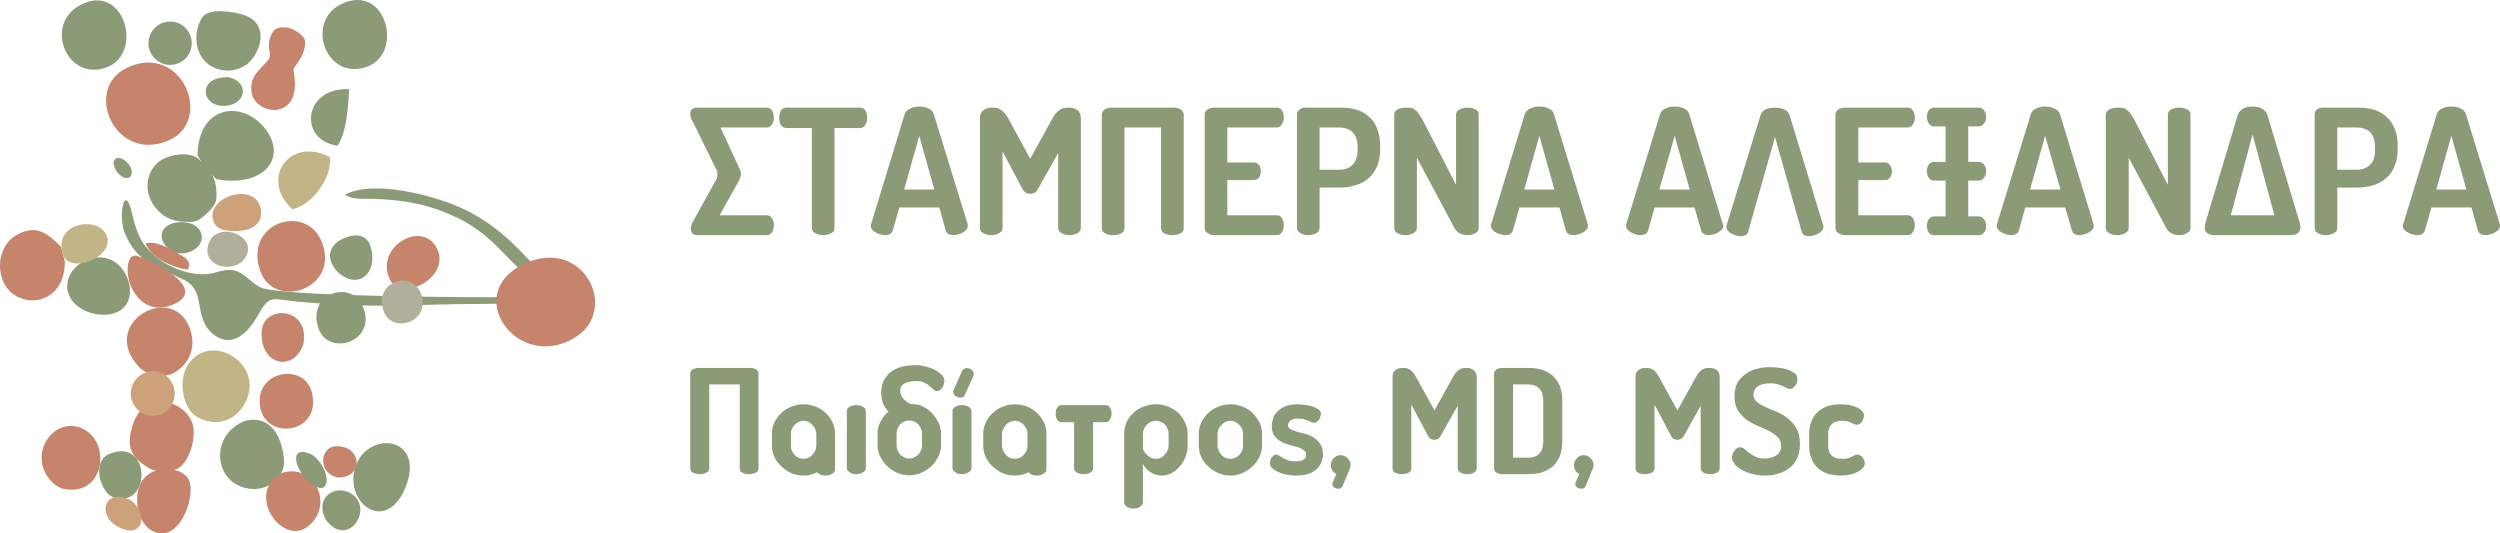 <svg xmlns="http://www.w3.org/2000/svg" xmlns:xlink="http://www.w3.org/1999/xlink" xml:space="preserve" version="1.1" style="shape-rendering:geometricPrecision; text-rendering:geometricPrecision; image-rendering:optimizeQuality; fill-rule:evenodd; clip-rule:evenodd" viewBox="529.14 4046 8941.86 1908.05">
 <defs>
  <style type="text/css">
   <![CDATA[
    .fil5 {fill:none}
    .fil3 {fill:#CDA27B}
    .fil1 {fill:#C6846D}
    .fil2 {fill:#C1B487}
    .fil4 {fill:#B0B09A}
    .fil0 {fill:#8B9A77}
   ]]>
  </style>
 </defs>
 <g id="Layer_x0020_1">
  <g id="_730974288">
   <path class="fil0" d="M3297 4466c0,9 -2,17 -6,24 -5,8 -11,12 -19,12l-166 0 70 151c0,1 1,3 1,4 1,1 1,3 2,5 0,2 0,4 0,6 0,3 0,5 -1,8 0,2 -1,5 -2,7 -1,2 -1,4 -2,6l-71 127 169 0c8,0 14,3 18,10 5,7 7,16 7,25 0,9 -2,17 -6,25 -4,7 -11,11 -19,11l-248 0c-8,0 -15,-2 -18,-6 -4,-5 -6,-10 -6,-16 0,-9 3,-19 9,-29l82 -148c0,-1 1,-2 2,-5 1,-4 2,-9 2,-15 0,-2 0,-5 -1,-8 0,-2 -1,-4 -2,-7 -1,-2 -2,-3 -3,-5l-82 -167c-6,-9 -9,-19 -9,-28 0,-6 2,-12 6,-16 4,-4 10,-6 19,-6l249 0c8,0 14,4 19,11 4,8 6,16 6,24zm308 -35c9,0 16,4 20,11 4,8 6,16 6,25 0,9 -2,18 -7,26 -4,7 -10,11 -19,11l-91 0 0 357c0,9 -4,15 -12,19 -9,5 -18,7 -28,7 -11,0 -20,-2 -28,-7 -9,-4 -13,-10 -13,-19l0 -357 -91 0c-9,0 -15,-4 -20,-11 -4,-7 -6,-16 -6,-26 0,-9 2,-17 6,-25 4,-7 11,-11 20,-11l263 0zm90 456c-6,0 -11,-1 -17,-3 -7,-1 -12,-4 -17,-7 -5,-2 -9,-6 -13,-10 -3,-4 -4,-9 -4,-14 0,-1 0,-3 1,-6l120 -393c3,-9 10,-16 20,-20 10,-5 20,-7 32,-7 12,0 23,2 33,7 10,4 16,11 19,20l121 393c1,3 1,5 1,6 0,5 -2,10 -5,14 -3,4 -7,7 -12,10 -5,3 -11,6 -17,7 -6,2 -12,3 -17,3 -7,0 -13,-1 -18,-4 -5,-2 -8,-7 -10,-12l-23 -83 -143 0 -24 83c-2,5 -5,10 -10,12 -4,3 -10,4 -17,4zm176 -163l-54 -192 -54 192 108 0zm370 -1c-3,6 -7,10 -12,13 -5,2 -10,3 -15,3 -5,0 -10,-1 -15,-3 -5,-3 -9,-7 -12,-13l-72 -135 0 273c0,9 -4,15 -13,19 -8,5 -17,7 -27,7 -11,0 -20,-2 -28,-7 -9,-4 -13,-10 -13,-19l0 -390c0,-15 4,-25 13,-31 8,-6 17,-9 28,-9 7,0 14,0 19,1 5,1 10,3 15,7 5,3 10,7 14,13 5,5 10,13 15,22l76 140 77 -140c5,-9 10,-17 14,-22 5,-6 10,-10 15,-13 4,-4 10,-6 15,-7 6,-1 12,-1 20,-1 10,0 20,3 28,9 8,6 12,16 12,31l0 390c0,9 -4,15 -12,19 -9,5 -18,7 -28,7 -11,0 -20,-2 -28,-7 -9,-4 -13,-10 -13,-19l0 -268 -73 130zm486 -292c9,0 17,2 25,6 7,5 11,11 11,19l0 406c0,9 -4,15 -13,19 -8,4 -18,6 -28,6 -10,0 -19,-2 -28,-6 -8,-4 -12,-10 -12,-19l0 -360 -131 0 0 360c0,9 -4,15 -12,19 -9,4 -18,6 -29,6 -10,0 -19,-2 -27,-6 -9,-4 -13,-10 -13,-19l0 -406c0,-8 4,-14 11,-19 7,-4 16,-6 25,-6l221 0zm192 196l95 0c8,0 14,3 19,10 4,6 6,14 6,22 0,7 -2,14 -6,21 -4,7 -11,10 -19,10l-95 0 0 126 176 0c9,0 15,3 19,11 5,7 7,15 7,25 0,8 -2,16 -6,24 -4,7 -11,11 -20,11l-222 0c-9,0 -17,-2 -24,-7 -8,-4 -11,-10 -11,-19l0 -405c0,-8 3,-14 11,-19 7,-4 15,-6 24,-6l222 0c9,0 16,3 20,11 4,7 6,15 6,24 0,9 -2,18 -7,25 -4,7 -10,11 -19,11l-176 0 0 125zm249 -171c0,-7 3,-13 9,-18 5,-5 12,-7 22,-7l125 0c20,0 39,2 56,7 17,5 32,13 45,25 13,11 23,25 30,43 7,18 11,40 11,65l0 4c0,26 -4,47 -11,65 -8,18 -18,33 -31,44 -14,11 -29,20 -47,25 -18,5 -37,8 -58,8l-70 0 0 144c0,9 -4,15 -12,19 -9,5 -18,7 -28,7 -10,0 -20,-2 -28,-7 -8,-4 -13,-10 -13,-19l0 -405zm81 46l0 151 70 0c21,0 37,-6 48,-18 12,-11 18,-29 18,-54l0 -7c0,-25 -6,-43 -18,-55 -11,-11 -27,-17 -48,-17l-70 0zm529 385c-10,0 -18,-2 -27,-6 -8,-4 -14,-10 -20,-20l-134 -251 0 251c0,9 -4,15 -13,19 -8,5 -18,7 -28,7 -10,0 -19,-2 -28,-7 -8,-4 -12,-10 -12,-19l0 -405c0,-8 4,-15 12,-19 9,-4 18,-6 28,-6 8,0 14,0 20,1 5,1 10,3 14,7 5,3 9,7 13,13 4,5 9,13 14,22l120 233 0 -251c0,-9 5,-15 13,-19 8,-4 18,-6 28,-6 10,0 19,2 28,6 8,4 12,10 12,19l0 405c0,9 -4,15 -12,19 -9,5 -18,7 -28,7zm135 0c-6,0 -11,-1 -17,-3 -6,-1 -12,-4 -17,-7 -5,-2 -9,-6 -12,-10 -4,-4 -5,-9 -5,-14 0,-1 0,-3 1,-6l120 -393c3,-9 10,-16 20,-20 10,-5 20,-7 32,-7 12,0 23,2 33,7 10,4 17,11 19,20l121 393c1,3 1,5 1,6 0,5 -2,10 -5,14 -3,4 -7,7 -12,10 -5,3 -11,6 -17,7 -6,2 -12,3 -17,3 -7,0 -13,-1 -18,-4 -5,-2 -8,-7 -10,-12l-23 -83 -143 0 -24 83c-1,5 -5,10 -10,12 -4,3 -10,4 -17,4zm176 -163l-54 -192 -54 192 108 0zm307 163c-5,0 -11,-1 -17,-3 -6,-1 -11,-4 -16,-7 -5,-2 -10,-6 -13,-10 -3,-4 -5,-9 -5,-14 0,-1 1,-3 1,-6l121 -393c3,-9 9,-16 19,-20 10,-5 21,-7 33,-7 12,0 23,2 33,7 10,4 16,11 19,20l120 393c1,3 2,5 2,6 0,5 -2,10 -5,14 -4,4 -8,7 -13,10 -5,3 -10,6 -16,7 -6,2 -12,3 -18,3 -7,0 -13,-1 -17,-4 -5,-2 -8,-7 -10,-12l-24 -83 -143 0 -23 83c-2,5 -5,10 -10,12 -5,3 -11,4 -18,4zm177 -163l-54 -192 -55 192 109 0zm253 -266c3,-9 9,-16 19,-21 10,-4 21,-6 33,-6 12,0 23,2 33,6 10,5 16,12 19,21l120 393c1,3 1,5 1,6 0,5 -1,9 -5,13 -3,4 -7,8 -12,11 -5,3 -11,5 -17,7 -6,2 -11,3 -17,3 -7,0 -13,-2 -18,-4 -4,-3 -8,-7 -9,-13l-95 -338 -96 338c-1,6 -4,10 -9,13 -5,2 -11,4 -18,4 -5,0 -11,-1 -17,-3 -6,-2 -12,-4 -17,-7 -5,-3 -9,-6 -12,-10 -3,-5 -5,-9 -5,-14 0,-1 0,-3 1,-6l121 -393zm350 169l94 0c9,0 15,3 19,10 5,6 7,14 7,22 0,7 -2,14 -6,21 -4,7 -11,10 -20,10l-94 0 0 126 176 0c8,0 15,3 19,11 5,7 7,15 7,25 0,8 -2,16 -7,24 -4,7 -10,11 -19,11l-222 0c-9,0 -17,-2 -25,-7 -7,-4 -11,-10 -11,-19l0 -405c0,-8 4,-14 11,-19 8,-4 16,-6 25,-6l222 0c9,0 15,3 19,11 5,7 7,15 7,24 0,9 -2,18 -7,25 -4,7 -11,11 -19,11l-176 0 0 125zm393 65l0 128 38 0c7,0 13,3 18,10 6,6 8,14 8,24 0,10 -2,18 -8,24 -5,6 -11,9 -18,9l-161 0c-7,0 -13,-3 -18,-9 -4,-6 -7,-14 -7,-24 0,-10 3,-18 7,-24 5,-7 11,-10 18,-10l42 0 0 -128 -42 0c-7,0 -13,-3 -18,-10 -4,-6 -7,-14 -7,-24 0,-9 3,-17 7,-24 5,-6 11,-9 18,-9l42 0 0 -127 -42 0c-7,0 -13,-4 -18,-10 -4,-6 -7,-14 -7,-24 0,-9 3,-17 7,-24 5,-6 11,-9 18,-9l161 0c7,0 13,3 18,9 6,7 8,15 8,24 0,10 -2,18 -8,24 -5,6 -11,10 -18,10l-38 0 0 127 38 0c7,0 13,3 18,9 6,7 8,15 8,24 0,10 -2,18 -8,24 -5,7 -11,10 -18,10l-38 0zm153 195c-5,0 -11,-1 -17,-3 -6,-1 -12,-4 -17,-7 -5,-2 -9,-6 -12,-10 -3,-4 -5,-9 -5,-14 0,-1 0,-3 1,-6l121 -393c3,-9 9,-16 19,-20 10,-5 21,-7 32,-7 12,0 23,2 33,7 10,4 17,11 20,20l120 393c1,3 1,5 1,6 0,5 -1,10 -5,14 -3,4 -7,7 -12,10 -5,3 -11,6 -17,7 -6,2 -11,3 -17,3 -7,0 -13,-1 -17,-4 -5,-2 -8,-7 -10,-12l-24 -83 -143 0 -23 83c-2,5 -5,10 -10,12 -5,3 -11,4 -18,4zm177 -163l-55 -192 -54 192 109 0zm425 163c-10,0 -19,-2 -27,-6 -8,-4 -15,-10 -20,-20l-134 -251 0 251c0,9 -5,15 -13,19 -9,5 -18,7 -28,7 -10,0 -20,-2 -28,-7 -8,-4 -13,-10 -13,-19l0 -405c0,-8 5,-15 13,-19 8,-4 18,-6 28,-6 8,0 14,0 19,1 6,1 11,3 15,7 4,3 9,7 13,13 4,5 9,13 14,22l120 233 0 -251c0,-9 4,-15 12,-19 9,-4 18,-6 29,-6 10,0 19,2 27,6 9,4 13,10 13,19l0 405c0,9 -4,15 -13,19 -8,5 -17,7 -27,7zm430 -46c2,5 3,11 3,18 0,8 -3,15 -8,20 -5,5 -14,8 -26,8l-274 0c-12,0 -21,-3 -26,-8 -6,-5 -8,-12 -8,-20 0,-7 1,-13 3,-18l115 -384c3,-9 9,-16 18,-22 9,-5 21,-8 35,-8 14,0 26,3 35,8 9,6 15,13 18,22l115 384zm-90 -25l-78 -289 -78 289 156 0zm144 -360c0,-7 2,-13 8,-18 5,-5 13,-7 22,-7l126 0c20,0 38,2 55,7 17,5 32,13 45,25 13,11 23,25 30,43 8,18 11,40 11,65l0 4c0,26 -3,47 -11,65 -7,18 -18,33 -31,44 -13,11 -29,20 -47,25 -18,5 -37,8 -57,8l-70 0 0 144c0,9 -4,15 -13,19 -8,5 -18,7 -28,7 -10,0 -19,-2 -28,-7 -8,-4 -12,-10 -12,-19l0 -405zm81 46l0 151 70 0c20,0 36,-6 48,-18 11,-11 17,-29 17,-54l0 -7c0,-25 -6,-43 -17,-55 -12,-11 -28,-17 -48,-17l-70 0zm286 385c-6,0 -12,-1 -18,-3 -6,-1 -11,-4 -16,-7 -5,-2 -9,-6 -13,-10 -3,-4 -5,-9 -5,-14 0,-1 1,-3 2,-6l120 -393c3,-9 9,-16 19,-20 10,-5 21,-7 33,-7 12,0 23,2 33,7 10,4 16,11 19,20l121 393c1,3 1,5 1,6 0,5 -2,10 -5,14 -3,4 -8,7 -13,10 -4,3 -10,6 -16,7 -6,2 -12,3 -17,3 -7,0 -13,-1 -18,-4 -5,-2 -8,-7 -10,-12l-23 -83 -143 0 -24 83c-2,5 -5,10 -10,12 -4,3 -10,4 -17,4zm176 -163l-54 -192 -54 192 108 0z"/>
   <path class="fil0" d="M3213 5362c7,0 14,2 20,5 6,4 9,9 9,16l0 338c0,8 -3,13 -11,16 -7,3 -14,5 -23,5 -8,0 -16,-2 -23,-5 -7,-3 -10,-8 -10,-16l0 -300 -109 0 0 300c0,8 -4,13 -11,16 -7,3 -14,5 -23,5 -9,0 -16,-2 -23,-5 -7,-3 -11,-8 -11,-16l0 -338c0,-7 3,-12 9,-16 7,-3 13,-5 21,-5l185 0zm190 130c15,0 29,3 43,8 14,6 26,13 36,23 11,10 19,21 25,34 6,12 9,26 9,40l0 129c0,5 -3,10 -10,14 -7,5 -14,7 -24,7 -7,0 -13,-1 -18,-3 -5,-2 -9,-5 -12,-9 -16,8 -32,12 -49,12 -15,0 -30,-3 -44,-9 -13,-6 -25,-14 -35,-24 -11,-9 -19,-21 -25,-33 -6,-13 -9,-27 -9,-41l0 -43c0,-13 3,-27 9,-40 6,-12 14,-24 24,-33 10,-10 22,-18 36,-23 14,-6 28,-9 44,-9zm0 195c6,0 12,-1 18,-4 5,-2 10,-6 14,-10 4,-5 7,-10 10,-15 2,-6 4,-12 4,-18l0 -42c0,-6 -2,-12 -4,-17 -3,-6 -6,-11 -10,-15 -4,-5 -9,-8 -14,-11 -6,-2 -12,-4 -18,-4 -6,0 -12,2 -18,4 -5,3 -10,6 -14,11 -4,4 -7,9 -10,15 -2,5 -3,11 -3,17l0 42c0,6 1,12 3,18 3,5 6,10 10,15 4,4 9,8 14,10 6,3 12,4 18,4zm189 -192c9,0 17,2 24,6 7,4 10,9 10,15l0 205c0,5 -3,10 -10,14 -7,5 -15,7 -24,7 -10,0 -18,-2 -24,-7 -7,-4 -10,-9 -10,-14l0 -205c0,-6 3,-11 10,-15 6,-4 14,-6 24,-6zm216 -86c-19,0 -33,3 -43,8 -11,6 -16,15 -16,27 0,6 2,12 4,18 3,5 7,10 12,15 4,4 10,8 15,11 6,3 13,4 19,4 11,0 22,3 33,9 12,6 22,14 31,23 9,10 17,22 23,34 6,12 9,25 9,38l0 43c0,14 -3,27 -10,40 -6,13 -14,24 -24,34 -11,10 -23,18 -37,24 -13,6 -28,9 -42,9 -16,0 -30,-3 -44,-9 -14,-6 -26,-14 -36,-24 -10,-9 -18,-21 -24,-33 -7,-13 -10,-27 -10,-41l0 -43c0,-15 4,-30 11,-43 7,-13 16,-25 28,-35 -8,-8 -14,-17 -19,-28 -4,-11 -7,-24 -7,-40 0,-19 4,-35 12,-48 8,-12 17,-23 29,-30 12,-8 26,-13 41,-16 15,-3 30,-4 45,-4 8,0 17,1 28,4 12,3 23,6 33,11 11,5 19,11 27,18 7,7 11,15 11,24 0,3 0,6 -2,10 -1,4 -2,8 -4,12 -3,4 -6,7 -9,10 -4,2 -7,4 -12,4 -4,0 -8,-2 -12,-6 -4,-3 -8,-8 -14,-12 -5,-5 -11,-9 -19,-12 -7,-4 -16,-6 -27,-6zm19 187c0,-6 -1,-11 -4,-17 -2,-5 -5,-10 -9,-15 -5,-4 -9,-8 -15,-10 -5,-3 -11,-4 -17,-4 -7,0 -13,1 -18,4 -6,2 -10,6 -15,10 -4,5 -7,10 -9,15 -3,6 -4,11 -4,17l0 43c0,6 1,12 4,18 2,5 5,10 9,15 5,4 9,7 15,10 5,3 11,4 18,4 6,0 12,-1 17,-4 6,-3 10,-6 15,-10 4,-5 7,-10 9,-15 3,-6 4,-12 4,-18l0 -43zm143 -101c9,0 17,2 24,6 6,4 10,9 10,15l0 205c0,5 -4,10 -10,14 -7,5 -15,7 -24,7 -10,0 -18,-2 -24,-7 -7,-4 -10,-9 -10,-14l0 -205c0,-6 3,-11 10,-15 6,-4 14,-6 24,-6zm10 -36c-1,1 -1,2 -2,3 0,1 -1,2 -2,2 -4,4 -10,5 -17,4 -6,-2 -12,-5 -16,-9 -2,-3 -4,-5 -4,-9 -1,-3 -1,-6 1,-9l31 -70c1,-1 1,-2 2,-3 1,0 2,-1 3,-1 4,-4 10,-6 16,-4 7,1 12,5 16,9 2,3 3,6 4,9 1,2 0,6 -1,9l-31 69zm179 33c15,0 29,3 43,8 14,6 26,13 36,23 11,10 19,21 25,34 6,12 9,26 9,40l0 129c0,5 -3,10 -10,14 -7,5 -15,7 -24,7 -7,0 -13,-1 -18,-3 -5,-2 -9,-5 -12,-9 -16,8 -32,12 -49,12 -16,0 -30,-3 -44,-9 -13,-6 -25,-14 -36,-24 -10,-9 -18,-21 -24,-33 -6,-13 -9,-27 -9,-41l0 -43c0,-13 3,-27 9,-40 6,-12 14,-24 24,-33 10,-10 22,-18 36,-23 14,-6 28,-9 44,-9zm0 195c6,0 12,-1 18,-4 5,-2 10,-6 14,-10 4,-5 7,-10 10,-15 2,-6 3,-12 3,-18l0 -42c0,-6 -1,-12 -3,-17 -3,-6 -6,-11 -10,-15 -4,-5 -9,-8 -14,-11 -6,-2 -12,-4 -18,-4 -6,0 -12,2 -18,4 -5,3 -10,6 -14,11 -4,4 -7,9 -10,15 -2,5 -4,11 -4,17l0 42c0,6 2,12 4,18 3,5 6,10 10,15 4,4 9,8 14,10 6,3 12,4 18,4zm325 -192c7,0 12,3 16,10 3,6 5,13 5,20 0,8 -2,15 -6,22 -3,6 -9,9 -15,9l-45 0 0 165c0,7 -4,12 -11,16 -7,3 -15,5 -23,5 -9,0 -16,-2 -23,-5 -7,-4 -11,-9 -11,-16l0 -165 -45 0c-7,0 -12,-3 -16,-9 -3,-6 -5,-13 -5,-22 0,-7 1,-14 5,-20 3,-7 9,-10 16,-10l158 0zm201 252c-15,0 -29,-4 -42,-13 -12,-8 -21,-18 -26,-29l0 138c0,6 -3,11 -10,15 -6,5 -14,7 -24,7 -10,0 -18,-2 -24,-7 -6,-4 -9,-9 -9,-15l0 -244c0,-16 3,-31 9,-44 6,-13 15,-24 25,-33 10,-10 22,-17 36,-22 14,-5 28,-8 43,-8 17,0 32,3 46,9 14,6 26,14 36,23 10,10 18,22 23,34 6,13 9,26 9,40l0 42c0,14 -3,28 -8,41 -5,12 -11,24 -20,33 -8,10 -18,18 -29,24 -11,6 -23,9 -35,9zm-21 -60c6,0 11,-1 17,-4 5,-2 10,-6 14,-11 4,-4 8,-9 10,-15 3,-5 4,-11 4,-17l0 -42c0,-5 -1,-11 -3,-16 -2,-6 -4,-11 -8,-15 -4,-5 -9,-9 -15,-11 -6,-3 -12,-5 -19,-5 -13,0 -24,5 -33,14 -9,9 -14,20 -14,35l0 49c0,3 1,7 4,11 2,4 5,8 10,12 4,5 9,8 14,11 6,3 12,4 19,4zm266 -195c15,0 29,3 43,8 14,6 26,13 36,23 10,10 19,21 25,34 6,12 9,26 9,40l0 43c0,14 -3,27 -9,40 -6,13 -15,24 -25,34 -10,10 -22,18 -36,24 -14,6 -28,9 -43,9 -15,0 -30,-3 -44,-9 -13,-6 -25,-14 -36,-24 -10,-9 -18,-21 -24,-33 -6,-13 -9,-27 -9,-41l0 -43c0,-13 3,-27 9,-40 6,-12 14,-24 24,-33 10,-10 22,-18 36,-23 14,-6 28,-9 44,-9zm45 106c0,-6 -1,-12 -3,-17 -3,-6 -6,-11 -10,-15 -4,-5 -9,-8 -15,-11 -5,-2 -11,-4 -17,-4 -6,0 -12,2 -18,4 -5,3 -10,6 -14,11 -4,4 -8,9 -10,15 -2,5 -4,11 -4,17l0 42c0,6 2,12 4,18 2,5 6,10 10,15 4,4 9,8 14,10 6,3 12,4 18,4 6,0 12,-1 17,-4 6,-2 11,-6 15,-10 4,-5 7,-10 10,-15 2,-6 3,-12 3,-18l0 -42zm189 98c15,0 25,-3 30,-8 5,-4 7,-9 7,-15 0,-7 -3,-13 -9,-17 -6,-4 -13,-8 -22,-11 -10,-2 -20,-5 -30,-8 -11,-3 -21,-7 -30,-12 -9,-5 -17,-12 -23,-21 -6,-8 -9,-20 -9,-35 0,-9 2,-18 5,-27 3,-10 8,-18 16,-25 7,-7 16,-13 28,-18 12,-5 27,-7 44,-7 11,0 21,1 31,3 10,1 19,4 27,7 7,3 13,6 18,10 5,4 7,9 7,14 0,2 -1,5 -2,9 -1,3 -2,7 -4,11 -2,3 -5,6 -8,8 -3,3 -7,4 -10,4 -4,0 -7,-1 -11,-2 -3,-2 -7,-4 -12,-6 -5,-1 -10,-3 -15,-5 -6,-1 -12,-2 -20,-2 -13,0 -22,3 -28,8 -5,5 -8,10 -8,15 0,7 3,11 9,15 7,3 14,6 23,9 10,3 20,5 30,8 11,3 21,7 30,13 9,6 17,13 23,23 7,9 10,22 10,37 0,23 -9,41 -25,55 -16,14 -40,21 -71,21 -13,0 -25,-2 -37,-4 -11,-2 -21,-6 -30,-10 -8,-4 -15,-9 -20,-14 -5,-5 -7,-11 -7,-17 0,-3 1,-6 2,-9 1,-4 2,-7 4,-10 2,-3 5,-5 8,-8 2,-2 5,-3 8,-3 4,0 8,2 12,4 3,2 8,5 13,8 5,3 11,6 18,8 7,3 16,4 28,4zm160 -22c10,0 18,4 25,11 7,6 11,15 11,24 0,2 -1,3 -1,5 0,3 -1,6 -3,11 -2,5 -5,12 -9,22 -4,9 -9,22 -16,38 -2,4 -4,6 -6,7 -3,1 -5,2 -8,2 -5,0 -10,-1 -15,-4 -5,-3 -7,-8 -7,-14 0,-2 0,-5 2,-7l12 -28c-6,-3 -11,-7 -14,-12 -4,-6 -6,-12 -6,-19 0,-10 4,-18 10,-25 7,-7 15,-11 25,-11zm358 -69c-2,5 -6,9 -10,11 -4,2 -8,3 -13,3 -4,0 -8,-1 -12,-3 -4,-2 -7,-6 -10,-11l-60 -112 0 228c0,7 -3,12 -10,16 -7,3 -15,5 -23,5 -9,0 -17,-2 -24,-5 -7,-4 -10,-9 -10,-16l0 -325c0,-13 3,-21 10,-26 7,-5 15,-8 24,-8 6,0 11,0 16,1 4,1 8,3 12,5 4,3 8,7 12,11 4,5 8,11 12,19l64 116 64 -116c4,-8 8,-14 12,-19 4,-4 8,-8 12,-11 4,-2 8,-4 13,-5 4,-1 10,-1 16,-1 9,0 16,3 23,8 7,5 11,13 11,26l0 325c0,7 -4,12 -11,16 -7,3 -15,5 -23,5 -9,0 -16,-2 -23,-5 -7,-4 -11,-9 -11,-16l0 -224 -61 108zm313 -243c17,0 33,2 48,6 15,5 28,12 39,21 11,9 19,22 26,37 6,15 9,33 9,55l0 142c0,22 -3,40 -9,55 -7,15 -15,28 -26,37 -11,9 -24,16 -39,21 -15,4 -31,6 -48,6l-92 0c-9,0 -16,-2 -22,-6 -5,-4 -8,-9 -8,-15l0 -338c0,-6 3,-11 8,-15 6,-4 13,-6 22,-6l92 0zm-54 59l0 262 54 0c17,0 31,-5 40,-15 10,-10 14,-25 14,-45l0 -142c0,-20 -4,-35 -14,-45 -9,-10 -23,-15 -40,-15l-54 0zm252 253c10,0 18,4 25,11 7,6 11,15 11,24 0,2 0,3 -1,5 0,3 -1,6 -3,11 -2,5 -5,12 -9,22 -4,9 -9,22 -16,38 -2,4 -4,6 -6,7 -3,1 -5,2 -8,2 -5,0 -10,-1 -15,-4 -5,-3 -7,-8 -7,-14 0,-2 0,-5 2,-7l12 -28c-6,-3 -11,-7 -14,-12 -4,-6 -5,-12 -5,-19 0,-10 3,-18 10,-25 6,-7 15,-11 24,-11zm359 -69c-3,5 -7,9 -11,11 -4,2 -8,3 -12,3 -4,0 -9,-1 -13,-3 -4,-2 -7,-6 -10,-11l-59 -112 0 228c0,7 -4,12 -11,16 -7,3 -15,5 -23,5 -9,0 -17,-2 -24,-5 -7,-4 -10,-9 -10,-16l0 -325c0,-13 3,-21 10,-26 7,-5 15,-8 24,-8 6,0 11,0 16,1 4,1 9,3 13,5 4,3 7,7 11,11 4,5 8,11 12,19l64 116 64 -116c4,-8 8,-14 12,-19 4,-4 8,-8 12,-11 4,-2 8,-4 13,-5 4,-1 10,-1 16,-1 9,0 17,3 24,8 7,5 10,13 10,26l0 325c0,7 -4,12 -11,16 -7,3 -15,5 -23,5 -8,0 -16,-2 -23,-5 -7,-4 -11,-9 -11,-16l0 -224 -60 108zm290 81c15,0 29,-4 40,-11 12,-7 18,-19 18,-34 0,-13 -4,-24 -13,-32 -8,-8 -18,-15 -31,-22 -12,-6 -25,-12 -40,-18 -14,-6 -27,-13 -40,-22 -12,-9 -22,-20 -31,-33 -8,-13 -12,-30 -12,-51 0,-19 4,-35 11,-49 8,-13 18,-23 30,-31 12,-9 25,-15 40,-18 15,-4 30,-6 45,-6 8,0 17,1 29,2 11,1 22,3 32,6 11,3 19,8 27,13 7,5 11,12 11,21 0,3 0,7 -1,11 -2,4 -3,8 -5,11 -3,4 -6,7 -9,10 -3,3 -7,4 -12,4 -4,0 -8,-1 -12,-3 -4,-2 -8,-5 -13,-7 -6,-2 -12,-5 -19,-7 -8,-2 -17,-3 -28,-3 -18,0 -33,4 -43,11 -10,7 -15,17 -15,29 0,11 4,20 12,26 8,7 19,13 31,19 12,5 26,11 40,17 14,6 28,14 40,24 12,9 23,21 31,36 8,14 12,32 12,55 0,19 -3,35 -9,49 -6,14 -15,26 -26,35 -11,9 -24,17 -39,21 -15,5 -31,8 -49,8 -17,0 -33,-2 -48,-6 -15,-4 -27,-9 -38,-15 -11,-6 -19,-13 -25,-21 -6,-8 -9,-15 -9,-23 0,-3 0,-7 2,-11 1,-5 4,-9 6,-12 3,-4 6,-7 10,-10 3,-2 7,-3 11,-3 5,0 11,2 16,6 5,4 10,9 17,14 6,5 14,9 23,14 8,4 19,6 33,6zm271 61c-19,0 -36,-3 -51,-8 -14,-6 -26,-13 -35,-23 -9,-9 -16,-21 -20,-34 -5,-13 -7,-27 -7,-42l0 -41c0,-15 2,-29 7,-42 4,-13 11,-25 20,-34 9,-10 21,-17 35,-23 14,-5 31,-8 51,-8 12,0 23,1 33,3 11,3 19,6 27,9 7,4 13,9 17,13 4,5 6,10 6,15 0,4 0,7 -2,11 -1,4 -3,7 -5,11 -3,3 -5,6 -8,8 -4,2 -7,3 -11,3 -3,0 -6,-1 -9,-2 -3,-1 -6,-3 -10,-5 -4,-1 -8,-3 -14,-5 -5,-1 -11,-2 -19,-2 -17,0 -30,4 -38,13 -8,8 -12,20 -12,35l0 41c0,15 4,27 12,35 8,8 21,12 39,12 7,0 14,0 19,-2 5,-1 10,-3 13,-5 4,-2 8,-4 11,-5 3,-2 6,-3 9,-3 4,0 8,1 12,3 4,3 7,5 9,8 2,3 4,7 5,11 2,3 2,7 2,10 0,5 -2,10 -6,15 -5,5 -11,10 -18,14 -8,4 -17,8 -27,10 -11,2 -22,4 -35,4z"/>
   <g>
    <path class="fil0" d="M2341 5132l6 -23c-124,1 -828,-2 -888,-36 -59,-33 -68,-81 -157,-53 -90,28 -222,-33 -268,-116 -17,-32 -26,-66 -34,-100 -25,-103 -48,8 -26,72 46,115 122,124 217,173 79,41 25,139 107,197 68,47 124,-18 154,-73 43,-77 51,-56 144,-48 137,13 267,17 405,13 113,-4 226,-5 340,-6z"/>
    <path class="fil1" d="M984 4288c-160,75 -44,344 149,260 162,-71 47,-352 -149,-260z"/>
    <path class="fil0" d="M1236 4602c25,43 35,53 67,85 178,32 260,-86 166,-191 -83,-92 -232,-69 -233,106z"/>
    <path class="fil2" d="M1405 5489c76,-141 -122,-261 -203,-139 -39,59 -17,158 30,186 64,38 136,20 173,-47z"/>
    <path class="fil1" d="M1460 5015c49,142 287,65 220,-104 -57,-141 -280,-68 -220,104z"/>
    <path class="fil0" d="M1668 5220c36,104 210,48 160,-75 -41,-103 -203,-50 -160,75z"/>
    <path class="fil0" d="M1233 4836c21,-10 69,-51 70,-79 4,-66 -15,-99 -64,-143 -33,-29 -121,-17 -154,22 -67,78 -6,193 89,202 20,2 40,4 59,-2z"/>
    <path class="fil1" d="M1143 5384c67,-33 91,-101 63,-169 -66,-160 -323,-12 -181,142 28,31 79,41 118,27z"/>
    <path class="fil1" d="M761 4980l-14 -52c-41,-38 -83,-88 -164,-38 -41,24 -69,90 -45,156 40,111 225,104 223,-66z"/>
    <path class="fil1" d="M1058 5718c29,18 63,16 96,8 51,-12 86,-127 58,-179 -44,-82 -175,-94 -209,21 -22,73 -8,112 55,150z"/>
    <path class="fil0" d="M1409 5550c-142,53 -113,247 33,245 54,-1 107,-46 103,-103 -6,-78 -43,-161 -136,-142z"/>
    <path class="fil0" d="M1749 4061c-131,64 -52,281 97,222 128,-51 63,-300 -97,-222z"/>
    <path class="fil0" d="M816 4064c-133,71 -46,278 97,222 132,-53 59,-305 -97,-222z"/>
    <path class="fil0" d="M1413 4276c55,-49 77,-146 -10,-176 -35,-12 -128,-28 -151,9 -38,60 -25,157 53,183 40,13 74,6 108,-16z"/>
    <path class="fil1" d="M753 5794c147,32 175,-157 79,-211 -108,-60 -214,93 -114,190 14,12 18,14 35,21z"/>
    <path class="fil0" d="M990 5055c-57,-176 -281,-54 -205,63 48,73 224,85 208,-48l-3 -15z"/>
    <path class="fil0" d="M1983 5780c64,-176 -143,-196 -184,-60 -38,129 117,242 184,60z"/>
    <path class="fil1" d="M1492 4256c-29,38 -72,59 -63,121 13,79 161,99 155,-36 -4,-71 -16,-27 20,-86 10,-16 21,-50 15,-67 -7,-19 -44,-43 -68,-44 -34,-2 -46,8 -56,38 -11,33 5,51 -3,74z"/>
    <path class="fil1" d="M1059 5935c106,82 180,-124 142,-179 -37,-54 -197,-54 -180,98 3,34 15,57 38,81z"/>
    <path class="fil1" d="M1532 5740c-134,77 27,293 121,166 63,-85 -18,-207 -121,-166z"/>
    <path class="fil1" d="M1928 5054c63,72 223,-33 158,-130 -62,-90 -224,16 -158,130z"/>
    <path class="fil1" d="M1460 5503c22,121 220,93 185,-52 -27,-112 -209,-79 -185,52z"/>
    <path class="fil0" d="M2414 5032l32 -29c-74,-82 -153,-162 -267,-213 -98,-45 -316,-103 -417,-47 48,26 72,4 208,23 65,9 123,26 180,52 133,60 174,138 264,214z"/>
    <path class="fil2" d="M1574 4794c60,-8 143,-102 135,-186 -144,-75 -252,76 -135,186z"/>
    <path class="fil1" d="M998 4965c-41,60 22,221 146,172 151,-59 -103,-176 -133,-177l-13 5z"/>
    <path class="fil1" d="M1614 5278c26,-136 -143,-144 -149,-47 -7,120 112,149 149,47z"/>
    <path class="fil0" d="M888 5763c13,36 29,66 73,67 111,3 98,-219 -42,-160 -36,16 -40,59 -31,93z"/>
    <path class="fil0" d="M1850 4915c-21,-38 -67,-29 -99,-13 -117,61 45,212 100,111 16,-31 11,-67 -1,-98z"/>
    <path class="fil3" d="M1323 4867c55,14 151,6 139,-71 -15,-101 -188,-51 -172,33 4,20 15,30 33,38z"/>
    <path class="fil0" d="M1737 4567c33,-52 37,-138 41,-202 -165,-8 -183,184 -41,202z"/>
    <path class="fil2" d="M769 4978c58,39 188,-38 132,-105 -43,-51 -174,-24 -149,75 4,15 7,20 17,30z"/>
    <path class="fil0" d="M1694 5904c79,109 178,-42 89,-94 -52,-31 -131,12 -89,94z"/>
    <path class="fil4" d="M1393 4984c88,-90 -100,-164 -121,-55 -12,59 63,94 121,55z"/>
    <path class="fil0" d="M1176 4840c-135,10 -45,155 46,100 49,-29 33,-89 -25,-98l-21 -2z"/>
    <path class="fil3" d="M998 5836c-98,-52 -130,63 -32,101 77,30 92,-55 32,-101z"/>
    <path class="fil0" d="M1346 4322c-126,-2 -91,127 9,99 55,-15 62,-83 -9,-99z"/>
    <path class="fil1" d="M1738 5754c93,1 87,-114 -7,-112 -57,1 -68,97 7,112z"/>
    <path class="fil0" d="M1647 5673c-103,-48 -53,85 15,115 51,22 48,-66 -15,-115z"/>
    <path class="fil1" d="M1191 4968c-33,-21 -93,-59 -132,-53 -12,2 -11,1 -1,18 24,41 97,73 143,77 9,-18 5,-30 -10,-42z"/>
    <path class="fil0" d="M935 4625c4,61 80,82 63,23 -8,-23 -51,-57 -63,-23z"/>
    <path class="fil0" d="M1138 4123c43,0 77,35 77,78 0,42 -34,77 -77,77 -43,0 -78,-35 -78,-77 0,-43 35,-78 78,-78z"/>
    <path class="fil3" d="M1076 5374c43,0 78,36 78,80 0,43 -35,79 -78,79 -44,0 -79,-36 -79,-79 0,-44 35,-80 79,-80z"/>
    <path class="fil4" d="M1901 5158c30,86 174,39 133,-63 -34,-86 -169,-41 -133,63z"/>
    <path class="fil1" d="M2397 4993c-211,107 -22,376 179,266 179,-97 39,-377 -179,-266z"/>
   </g>
  </g>
  <rect class="fil5" width="10000" height="10000"/>
 </g>
</svg>